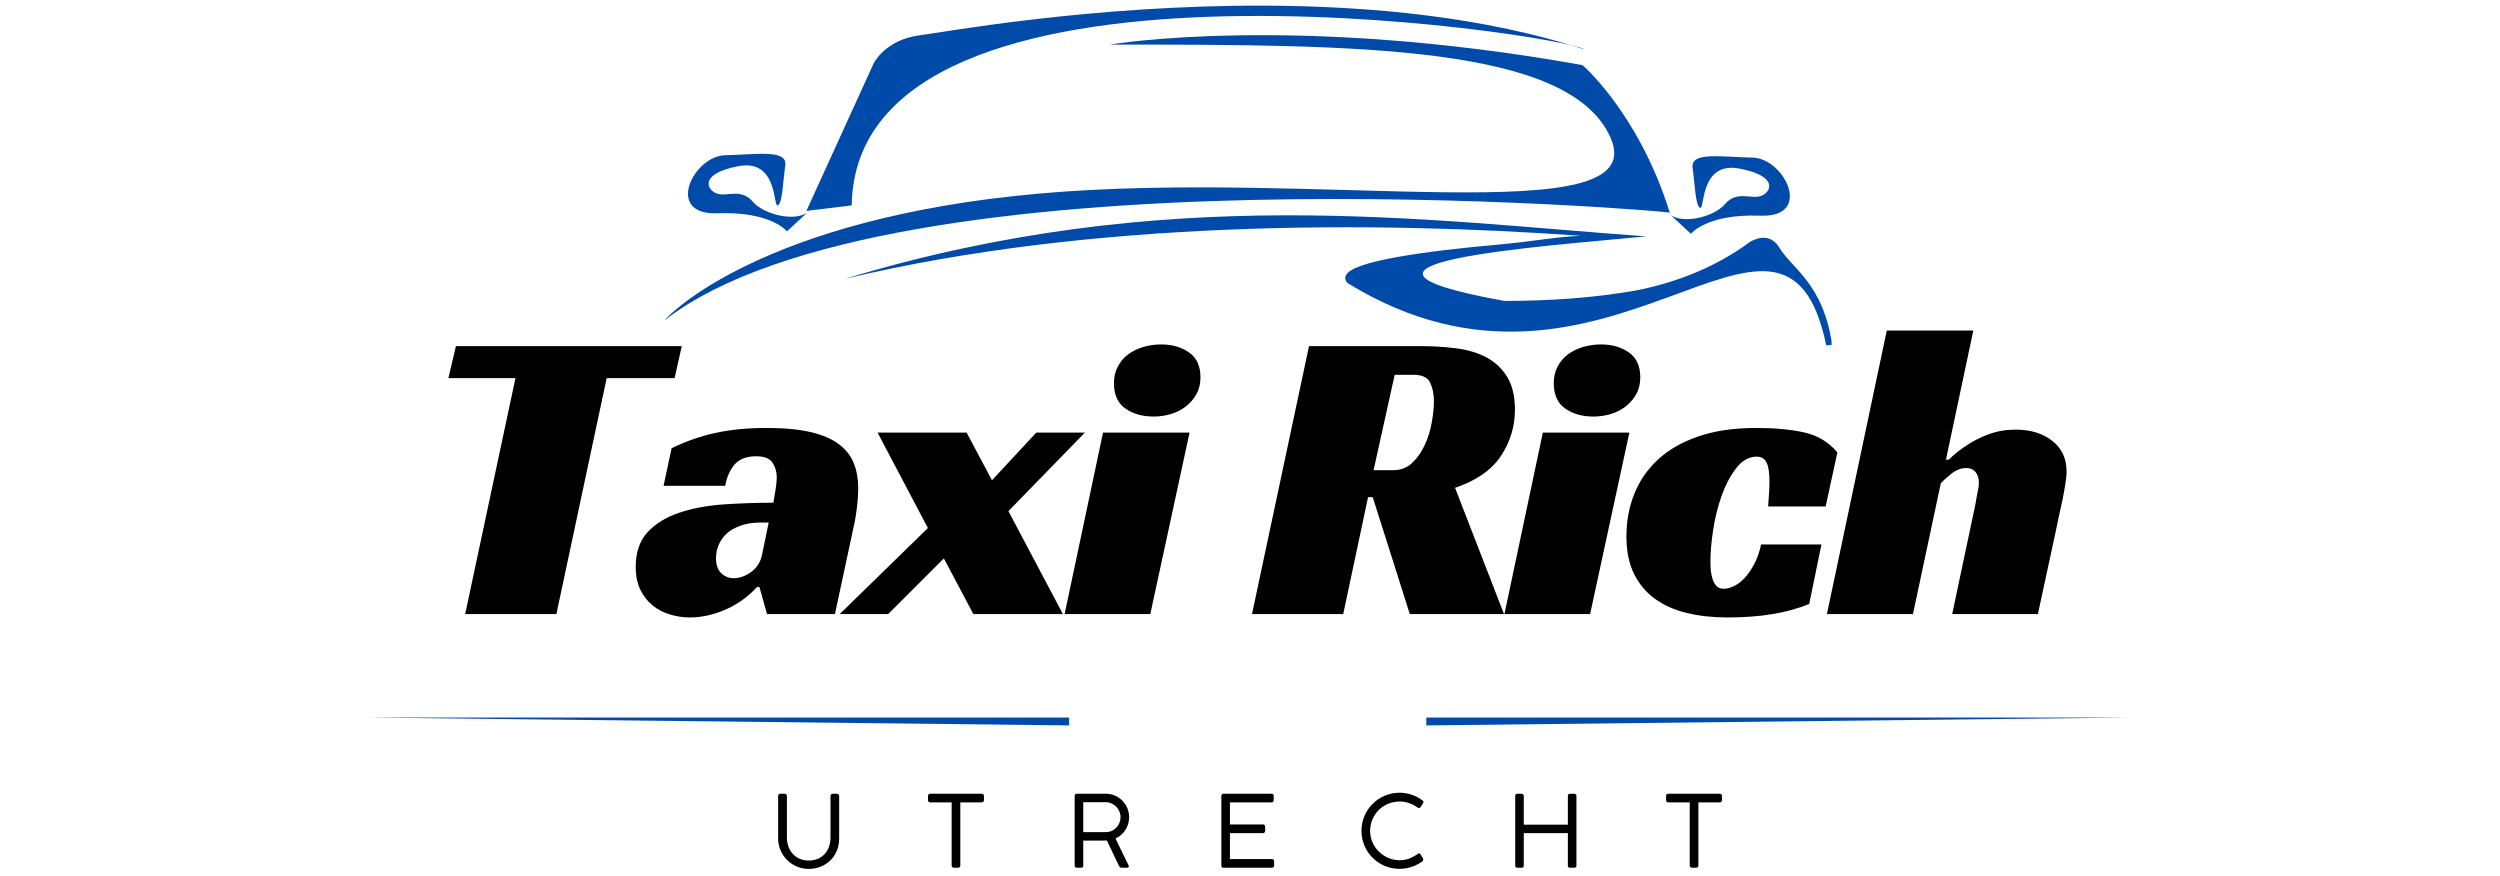<svg xmlns="http://www.w3.org/2000/svg" xmlns:xlink="http://www.w3.org/1999/xlink" width="434" zoomAndPan="magnify" viewBox="0 0 325.5 114" height="152" preserveAspectRatio="xMidYMid meet" version="1.0"><defs><g/><clipPath id="e1c88bd6b3"><path d="M 47 93 L 139.199 93 L 139.199 96 L 47 96 Z M 47 93 " clip-rule="nonzero"/></clipPath><clipPath id="cd05688629"><path d="M 33.703 90.75 L 139.199 90.75 L 139.199 97.492 L 33.703 97.492 Z M 33.703 90.75 " clip-rule="nonzero"/></clipPath><clipPath id="e4da265b88"><path d="M 185.703 93 L 278 93 L 278 96 L 185.703 96 Z M 185.703 93 " clip-rule="nonzero"/></clipPath><clipPath id="ac31dd6ad5"><path d="M 185.703 90.75 L 291.289 90.75 L 291.289 97.492 L 185.703 97.492 Z M 185.703 90.75 " clip-rule="nonzero"/></clipPath><clipPath id="8f26dd3882"><path d="M 101 103 L 110 103 L 110 113.91 L 101 113.91 Z M 101 103 " clip-rule="nonzero"/></clipPath><clipPath id="c248a1f631"><path d="M 177 103 L 186 103 L 186 113.91 L 177 113.91 Z M 177 103 " clip-rule="nonzero"/></clipPath><clipPath id="74e4e75e7a"><path d="M 104 0.086 L 207 0.086 L 207 28 L 104 28 Z M 104 0.086 " clip-rule="nonzero"/></clipPath><clipPath id="791102ed44"><path d="M 86.457 4 L 218 4 L 218 42 L 86.457 42 Z M 86.457 4 " clip-rule="nonzero"/></clipPath><clipPath id="3e32b92828"><path d="M 110 28 L 238.473 28 L 238.473 45 L 110 45 Z M 110 28 " clip-rule="nonzero"/></clipPath></defs><g clip-path="url(#e1c88bd6b3)"><path fill="#004ba9" d="M 47.715 93.422 L 251.438 93.422 L 251.438 95.707 Z M 47.715 93.422 " fill-opacity="1" fill-rule="nonzero"/></g><g clip-path="url(#cd05688629)"><path fill="#004ba9" d="M 266.973 83.324 L 252.844 83.324 L 250.668 87.695 L 33.703 87.695 L 249.273 87.695 L 251.703 89.516 L 253.871 85.762 L 263.133 85.762 L 255.406 99.742 L 62.336 99.742 L 256.445 101.551 L 266.973 83.324 " fill-opacity="1" fill-rule="nonzero"/></g><g clip-path="url(#e4da265b88)"><path fill="#004ba9" d="M 277.281 93.422 L 73.559 93.422 L 73.559 95.707 Z M 277.281 93.422 " fill-opacity="1" fill-rule="nonzero"/></g><g clip-path="url(#ac31dd6ad5)"><path fill="#004ba9" d="M 58.023 83.324 L 72.152 83.324 L 74.332 87.695 L 291.293 87.695 L 75.723 87.695 L 73.293 89.516 L 71.125 85.762 L 61.867 85.762 L 69.59 99.742 L 262.66 99.742 L 68.551 101.551 L 58.023 83.324 " fill-opacity="1" fill-rule="nonzero"/></g><g clip-path="url(#8f26dd3882)"><g fill="#000000" fill-opacity="1"><g transform="translate(100.404, 112.978)"><g><path d="M 2.051 -9.348 C 2.051 -9.504 1.883 -9.637 1.754 -9.637 L 1.18 -9.637 C 1.027 -9.637 0.91 -9.48 0.91 -9.348 L 0.91 -3.805 C 0.91 -1.625 2.699 0.156 4.883 0.156 C 7.062 0.156 8.855 -1.43 8.855 -3.805 L 8.855 -9.348 C 8.855 -9.52 8.688 -9.637 8.52 -9.637 L 8.023 -9.637 C 7.855 -9.637 7.727 -9.504 7.727 -9.348 L 7.727 -3.934 C 7.727 -2.273 6.715 -0.934 4.883 -0.934 C 3.141 -0.934 2.051 -2.258 2.051 -3.934 Z M 2.051 -9.348 "/></g></g></g></g><g fill="#000000" fill-opacity="1"><g transform="translate(120.553, 112.978)"><g><path d="M 0.57 -9.637 C 0.391 -9.637 0.273 -9.52 0.273 -9.348 L 0.273 -8.816 C 0.273 -8.609 0.391 -8.504 0.57 -8.504 L 3.352 -8.504 L 3.352 -0.285 C 3.352 -0.117 3.48 0 3.648 0 L 4.18 0 C 4.375 0 4.48 -0.129 4.48 -0.285 L 4.48 -8.504 L 7.246 -8.504 C 7.453 -8.504 7.559 -8.648 7.559 -8.816 L 7.559 -9.348 C 7.543 -9.543 7.402 -9.637 7.246 -9.637 Z M 0.57 -9.637 "/></g></g></g><g fill="#000000" fill-opacity="1"><g transform="translate(138.872, 112.978)"><g><path d="M 7.023 -6.582 C 7.023 -5.531 6.195 -4.637 5.102 -4.637 L 2.168 -4.637 L 2.168 -8.531 L 5.09 -8.531 C 6.18 -8.531 7.023 -7.609 7.023 -6.582 Z M 1.051 -0.285 C 1.051 -0.09 1.156 0 1.336 0 L 1.883 0 C 2.078 0 2.168 -0.09 2.168 -0.285 L 2.168 -3.531 L 4.441 -3.531 C 4.609 -3.531 5.156 -3.531 5.246 -3.543 L 6.816 -0.246 C 6.895 -0.09 6.984 0 7.156 0 L 7.867 0 C 8.023 0 8.102 -0.066 8.102 -0.168 C 8.102 -0.195 8.09 -0.234 8.078 -0.285 L 6.363 -3.805 C 7.414 -4.285 8.141 -5.352 8.141 -6.57 C 8.141 -8.258 6.793 -9.637 5.09 -9.637 L 1.336 -9.637 C 1.156 -9.637 1.051 -9.531 1.051 -9.324 Z M 1.051 -0.285 "/></g></g></g><g fill="#000000" fill-opacity="1"><g transform="translate(157.969, 112.978)"><g><path d="M 1.336 -9.637 C 1.156 -9.637 1.051 -9.531 1.051 -9.336 L 1.051 -0.273 C 1.051 -0.078 1.156 0 1.336 0 L 7.637 0 C 7.816 0 7.922 -0.105 7.922 -0.285 L 7.922 -0.816 C 7.922 -1.027 7.816 -1.129 7.621 -1.129 L 2.168 -1.129 L 2.168 -4.504 L 6.465 -4.504 C 6.648 -4.504 6.754 -4.648 6.754 -4.805 L 6.754 -5.336 C 6.754 -5.543 6.621 -5.637 6.465 -5.637 L 2.168 -5.637 L 2.168 -8.504 L 7.57 -8.504 C 7.766 -8.504 7.867 -8.648 7.867 -8.805 L 7.867 -9.336 C 7.867 -9.543 7.766 -9.637 7.582 -9.637 Z M 1.336 -9.637 "/></g></g></g><g clip-path="url(#c248a1f631)"><g fill="#000000" fill-opacity="1"><g transform="translate(176.69, 112.978)"><g><path d="M 8.48 -8.789 C 7.637 -9.414 6.621 -9.766 5.531 -9.766 C 2.793 -9.766 0.57 -7.543 0.57 -4.805 C 0.57 -2.066 2.777 0.145 5.52 0.145 C 6.66 0.145 7.66 -0.223 8.48 -0.816 C 8.57 -0.871 8.621 -0.949 8.621 -1.039 C 8.621 -1.09 8.609 -1.156 8.582 -1.219 L 8.285 -1.715 C 8.207 -1.832 8.141 -1.871 8.062 -1.871 C 7.945 -1.871 7.754 -1.66 7.582 -1.586 C 6.816 -1.117 6.207 -0.973 5.543 -0.973 C 3.531 -0.973 1.699 -2.637 1.699 -4.793 C 1.699 -6.832 3.297 -8.621 5.57 -8.621 C 6.363 -8.621 7.18 -8.336 7.828 -7.867 C 7.934 -7.805 8.012 -7.777 8.062 -7.766 C 8.141 -7.766 8.219 -7.828 8.285 -7.922 L 8.559 -8.348 C 8.598 -8.402 8.648 -8.492 8.648 -8.57 C 8.648 -8.66 8.582 -8.727 8.48 -8.789 Z M 8.48 -8.789 "/></g></g></g></g><g fill="#000000" fill-opacity="1"><g transform="translate(196.229, 112.978)"><g><path d="M 7.906 -5.609 L 2.168 -5.609 L 2.168 -9.348 C 2.168 -9.504 2.027 -9.637 1.871 -9.637 L 1.336 -9.637 C 1.156 -9.637 1.051 -9.504 1.051 -9.348 L 1.051 -0.285 C 1.051 -0.09 1.145 0 1.336 0 L 1.855 0 C 2.078 0 2.168 -0.09 2.168 -0.285 L 2.168 -4.504 L 7.906 -4.504 L 7.906 -0.285 C 7.906 -0.09 8 0 8.195 0 L 8.727 0 C 8.934 0 9.023 -0.09 9.023 -0.285 L 9.023 -9.348 C 9.023 -9.52 8.883 -9.637 8.727 -9.637 L 8.195 -9.637 C 8.012 -9.637 7.906 -9.504 7.906 -9.348 Z M 7.906 -5.609 "/></g></g></g><g fill="#000000" fill-opacity="1"><g transform="translate(216.65, 112.978)"><g><path d="M 0.57 -9.637 C 0.391 -9.637 0.273 -9.52 0.273 -9.348 L 0.273 -8.816 C 0.273 -8.609 0.391 -8.504 0.57 -8.504 L 3.352 -8.504 L 3.352 -0.285 C 3.352 -0.117 3.48 0 3.648 0 L 4.18 0 C 4.375 0 4.48 -0.129 4.48 -0.285 L 4.48 -8.504 L 7.246 -8.504 C 7.453 -8.504 7.559 -8.648 7.559 -8.816 L 7.559 -9.348 C 7.543 -9.543 7.402 -9.637 7.246 -9.637 Z M 0.57 -9.637 "/></g></g></g><g clip-path="url(#74e4e75e7a)"><path fill="#004ba9" d="M 164.887 0.734 C 142.133 0.629 122.562 4.242 119.738 4.598 C 115.223 5.172 113.738 8.277 113.738 8.277 L 104.992 27.457 C 106.539 27.27 108.531 27.027 110.895 26.742 C 111.43 -9.66 203.27 4.398 206.348 6.449 C 193.336 2.203 178.539 0.801 164.887 0.734 Z M 164.887 0.734 " fill-opacity="1" fill-rule="nonzero"/></g><g clip-path="url(#791102ed44)"><path fill="#004ba9" d="M 144.48 5.805 C 144.48 5.805 168.312 1.715 206.02 8.473 C 205.664 8.117 213.312 14.52 217.402 27.68 C 217.223 27.504 115.848 18.789 86.5 41.73 C 87.035 41.02 99.129 28.391 135.41 25.191 C 171.691 21.988 214.914 30.348 209.754 18.078 C 204.598 5.805 176.496 5.805 144.48 5.805 Z M 144.48 5.805 " fill-opacity="1" fill-rule="nonzero"/></g><path fill="#004ba9" d="M 105.531 27.281 L 102.461 30.125 C 102.461 30.125 100.418 27.504 93.438 27.77 C 86.457 28.035 90.281 20.301 94.414 20.211 C 98.551 20.121 102.551 19.41 102.242 21.547 C 101.93 23.68 101.887 26.48 101.262 26.746 C 100.641 27.016 101.305 20.656 96.148 21.633 C 90.992 22.613 92.016 24.703 93.305 25.191 C 94.594 25.68 96.461 24.438 98.016 26.258 C 99.574 28.082 104.152 29.059 105.531 27.281 Z M 105.531 27.281 " fill-opacity="1" fill-rule="nonzero"/><path fill="#004ba9" d="M 217.086 27.594 L 220.152 30.441 C 220.152 30.441 222.199 27.816 229.18 28.082 C 236.16 28.352 232.336 20.613 228.199 20.523 C 224.062 20.434 220.062 19.723 220.375 21.859 C 220.684 23.992 220.73 26.793 221.352 27.062 C 221.977 27.328 221.309 20.969 226.465 21.949 C 231.625 22.926 230.602 25.016 229.312 25.504 C 228.023 25.992 226.152 24.75 224.598 26.57 C 223.043 28.395 218.461 29.371 217.086 27.594 Z M 217.086 27.594 " fill-opacity="1" fill-rule="nonzero"/><g clip-path="url(#3e32b92828)"><path fill="#004ba9" d="M 167.027 28.035 C 149.754 28.094 130.855 29.988 110 36.309 L 110.035 36.301 C 142.105 28.621 179.168 28.781 205.781 30.703 C 205.691 30.707 205.652 30.707 205.562 30.711 C 201.992 30.895 199.832 31.422 195.086 31.844 C 190.344 32.266 185.57 32.809 181.902 33.469 C 180.066 33.801 178.508 34.16 177.352 34.555 C 176.773 34.754 176.297 34.961 175.934 35.184 C 175.57 35.406 175.301 35.645 175.191 35.957 C 175.078 36.285 175.223 36.629 175.492 36.879 C 209.223 57.59 232.227 18.309 237.773 44.953 C 238.035 44.934 238.293 44.918 238.543 44.914 C 237.41 36.918 233.289 34.945 231.676 32.258 C 231.172 31.418 230.504 31.027 229.82 30.965 C 229.141 30.902 228.465 31.148 227.863 31.477 C 223.449 34.785 218.074 36.855 212.934 37.828 C 207.582 38.793 201.523 39.184 195.871 39.18 C 168.664 34.277 200.688 32.102 214.336 30.777 C 199.961 29.754 184.305 27.977 167.027 28.035 Z M 167.027 28.035 " fill-opacity="1" fill-rule="nonzero"/></g><g fill="#000000" fill-opacity="1"><g transform="translate(54.363, 79.954)"><g><path d="M 33.469 -30.719 L 24.625 -30.719 L 18.078 0 L 6.203 0 L 12.75 -30.719 L 4.016 -30.719 L 5 -34.891 L 34.406 -34.891 Z M 33.469 -30.719 "/></g></g></g><g fill="#000000" fill-opacity="1"><g transform="translate(83.49, 79.954)"><g><path d="M 3.953 -21.594 C 5.828 -22.508 7.742 -23.176 9.703 -23.594 C 11.66 -24.02 13.848 -24.234 16.266 -24.234 C 18.609 -24.234 20.551 -24.051 22.094 -23.688 C 23.633 -23.32 24.859 -22.789 25.766 -22.094 C 26.68 -21.395 27.32 -20.566 27.688 -19.609 C 28.062 -18.66 28.25 -17.582 28.25 -16.375 C 28.25 -15.676 28.203 -14.922 28.109 -14.109 C 28.016 -13.305 27.914 -12.633 27.812 -12.094 L 25.219 0 L 16.375 0 L 15.391 -3.516 L 15.062 -3.516 C 13.883 -2.234 12.516 -1.254 10.953 -0.578 C 9.398 0.098 7.852 0.438 6.312 0.438 C 5.438 0.438 4.578 0.305 3.734 0.047 C 2.891 -0.203 2.141 -0.594 1.484 -1.125 C 0.828 -1.656 0.297 -2.332 -0.109 -3.156 C -0.516 -3.977 -0.719 -4.977 -0.719 -6.156 C -0.719 -8.062 -0.195 -9.57 0.844 -10.688 C 1.895 -11.801 3.27 -12.641 4.969 -13.203 C 6.676 -13.773 8.598 -14.133 10.734 -14.281 C 12.879 -14.426 15.035 -14.5 17.203 -14.5 C 17.273 -14.875 17.363 -15.398 17.469 -16.078 C 17.582 -16.754 17.641 -17.348 17.641 -17.859 C 17.641 -18.516 17.461 -19.125 17.109 -19.688 C 16.766 -20.258 16.047 -20.547 14.953 -20.547 C 13.672 -20.547 12.723 -20.172 12.109 -19.422 C 11.504 -18.672 11.113 -17.766 10.938 -16.703 L 2.906 -16.703 Z M 16.594 -11.922 L 15.609 -11.922 C 14.547 -11.922 13.641 -11.781 12.891 -11.5 C 12.141 -11.227 11.535 -10.875 11.078 -10.438 C 10.617 -10 10.281 -9.504 10.062 -8.953 C 9.844 -8.41 9.734 -7.863 9.734 -7.312 C 9.734 -6.426 9.957 -5.766 10.406 -5.328 C 10.863 -4.891 11.406 -4.672 12.031 -4.672 C 12.801 -4.672 13.562 -4.941 14.312 -5.484 C 15.062 -6.035 15.531 -6.77 15.719 -7.688 Z M 16.594 -11.922 "/></g></g></g><g fill="#000000" fill-opacity="1"><g transform="translate(112.452, 79.954)"><g><path d="M 16.703 -17.422 L 22.469 -23.625 L 28.797 -23.625 L 18.844 -13.406 L 25.938 0 L 14.281 0 L 10.438 -7.25 L 3.188 0 L -3.125 0 L 8.359 -11.203 L 1.812 -23.625 L 13.406 -23.625 Z M 16.703 -17.422 "/></g></g></g><g fill="#000000" fill-opacity="1"><g transform="translate(139.16, 79.954)"><g><path d="M 10.609 0 L -0.547 0 L 4.453 -23.625 L 15.719 -23.625 Z M 17.141 -30.828 C 17.141 -29.984 16.961 -29.25 16.609 -28.625 C 16.266 -28.008 15.805 -27.477 15.234 -27.031 C 14.672 -26.594 14.023 -26.266 13.297 -26.047 C 12.566 -25.828 11.816 -25.719 11.047 -25.719 C 9.578 -25.719 8.348 -26.066 7.359 -26.766 C 6.367 -27.461 5.875 -28.562 5.875 -30.062 C 5.875 -30.863 6.039 -31.582 6.375 -32.219 C 6.707 -32.863 7.156 -33.395 7.719 -33.812 C 8.289 -34.238 8.953 -34.562 9.703 -34.781 C 10.453 -35 11.227 -35.109 12.031 -35.109 C 13.457 -35.109 14.664 -34.758 15.656 -34.062 C 16.645 -33.375 17.141 -32.297 17.141 -30.828 Z M 17.141 -30.828 "/></g></g></g><g fill="#000000" fill-opacity="1"><g transform="translate(153.888, 79.954)"><g/></g></g><g fill="#000000" fill-opacity="1"><g transform="translate(163.011, 79.954)"><g><path d="M 34.234 -26.594 C 34.234 -24.438 33.629 -22.441 32.422 -20.609 C 31.211 -18.773 29.219 -17.383 26.438 -16.438 L 32.812 0 L 20.547 0 L 15.719 -15.219 L 15.109 -15.219 L 11.875 0 L 0 0 L 7.422 -34.891 L 21.875 -34.891 C 23.562 -34.891 25.156 -34.789 26.656 -34.594 C 28.156 -34.395 29.461 -33.992 30.578 -33.391 C 31.691 -32.785 32.578 -31.941 33.234 -30.859 C 33.898 -29.773 34.234 -28.352 34.234 -26.594 Z M 18.406 -18.734 C 19.363 -18.734 20.18 -19.051 20.859 -19.688 C 21.535 -20.332 22.082 -21.113 22.5 -22.031 C 22.926 -22.945 23.227 -23.926 23.406 -24.969 C 23.594 -26.02 23.688 -26.93 23.688 -27.703 C 23.688 -28.648 23.52 -29.461 23.188 -30.141 C 22.863 -30.816 22.148 -31.156 21.047 -31.156 L 18.578 -31.156 L 15.828 -18.734 Z M 18.406 -18.734 "/></g></g></g><g fill="#000000" fill-opacity="1"><g transform="translate(196.424, 79.954)"><g><path d="M 10.609 0 L -0.547 0 L 4.453 -23.625 L 15.719 -23.625 Z M 17.141 -30.828 C 17.141 -29.984 16.961 -29.25 16.609 -28.625 C 16.266 -28.008 15.805 -27.477 15.234 -27.031 C 14.672 -26.594 14.023 -26.266 13.297 -26.047 C 12.566 -25.828 11.816 -25.719 11.047 -25.719 C 9.578 -25.719 8.348 -26.066 7.359 -26.766 C 6.367 -27.461 5.875 -28.562 5.875 -30.062 C 5.875 -30.863 6.039 -31.582 6.375 -32.219 C 6.707 -32.863 7.156 -33.395 7.719 -33.812 C 8.289 -34.238 8.953 -34.562 9.703 -34.781 C 10.453 -35 11.227 -35.109 12.031 -35.109 C 13.457 -35.109 14.664 -34.758 15.656 -34.062 C 16.645 -33.375 17.141 -32.297 17.141 -30.828 Z M 17.141 -30.828 "/></g></g></g><g fill="#000000" fill-opacity="1"><g transform="translate(211.152, 79.954)"><g><path d="M 24.406 -1.312 C 22.863 -0.695 21.238 -0.254 19.531 0.016 C 17.832 0.297 15.898 0.438 13.734 0.438 C 11.828 0.438 10.078 0.242 8.484 -0.141 C 6.891 -0.523 5.504 -1.141 4.328 -1.984 C 3.16 -2.828 2.25 -3.914 1.594 -5.25 C 0.938 -6.582 0.609 -8.203 0.609 -10.109 C 0.609 -12.086 0.945 -13.926 1.625 -15.625 C 2.301 -17.332 3.328 -18.828 4.703 -20.109 C 6.078 -21.391 7.828 -22.395 9.953 -23.125 C 12.078 -23.863 14.602 -24.234 17.531 -24.234 C 19.914 -24.234 21.984 -24.039 23.734 -23.656 C 25.492 -23.27 26.941 -22.398 28.078 -21.047 L 26.547 -14.016 L 19.062 -14.016 C 19.102 -14.641 19.141 -15.188 19.172 -15.656 C 19.211 -16.133 19.234 -16.664 19.234 -17.25 C 19.234 -18.426 19.102 -19.258 18.844 -19.75 C 18.594 -20.25 18.172 -20.5 17.578 -20.5 C 16.555 -20.5 15.66 -19.992 14.891 -18.984 C 14.117 -17.973 13.484 -16.766 12.984 -15.359 C 12.492 -13.953 12.129 -12.469 11.891 -10.906 C 11.66 -9.352 11.547 -8.023 11.547 -6.922 C 11.547 -6.516 11.562 -6.102 11.594 -5.688 C 11.633 -5.27 11.719 -4.875 11.844 -4.5 C 11.969 -4.133 12.141 -3.844 12.359 -3.625 C 12.578 -3.406 12.891 -3.297 13.297 -3.297 C 13.66 -3.297 14.082 -3.406 14.562 -3.625 C 15.039 -3.844 15.5 -4.18 15.938 -4.641 C 16.375 -5.098 16.797 -5.691 17.203 -6.422 C 17.609 -7.16 17.922 -8.039 18.141 -9.062 L 26 -9.062 Z M 24.406 -1.312 "/></g></g></g><g fill="#000000" fill-opacity="1"><g transform="translate(238.411, 79.954)"><g><path d="M 14.953 -20.109 L 15.328 -20.109 C 16.023 -20.805 16.832 -21.445 17.75 -22.031 C 18.52 -22.551 19.438 -23.008 20.5 -23.406 C 21.562 -23.812 22.75 -24.016 24.062 -24.016 C 25.969 -24.016 27.539 -23.531 28.781 -22.562 C 30.031 -21.594 30.656 -20.266 30.656 -18.578 C 30.656 -18.066 30.598 -17.488 30.484 -16.844 C 30.379 -16.195 30.254 -15.516 30.109 -14.797 C 29.961 -14.086 29.805 -13.375 29.641 -12.656 C 29.484 -11.945 29.348 -11.301 29.234 -10.719 L 26.922 0 L 15.766 0 L 18.797 -14.344 C 18.867 -14.82 18.957 -15.305 19.062 -15.797 C 19.176 -16.297 19.234 -16.742 19.234 -17.141 C 19.234 -17.691 19.094 -18.141 18.812 -18.484 C 18.539 -18.836 18.129 -19.016 17.578 -19.016 C 16.922 -19.016 16.289 -18.773 15.688 -18.297 C 15.082 -17.816 14.613 -17.395 14.281 -17.031 L 10.656 0 L -0.547 0 L 7.25 -36.922 L 18.516 -36.922 Z M 14.953 -20.109 "/></g></g></g></svg>